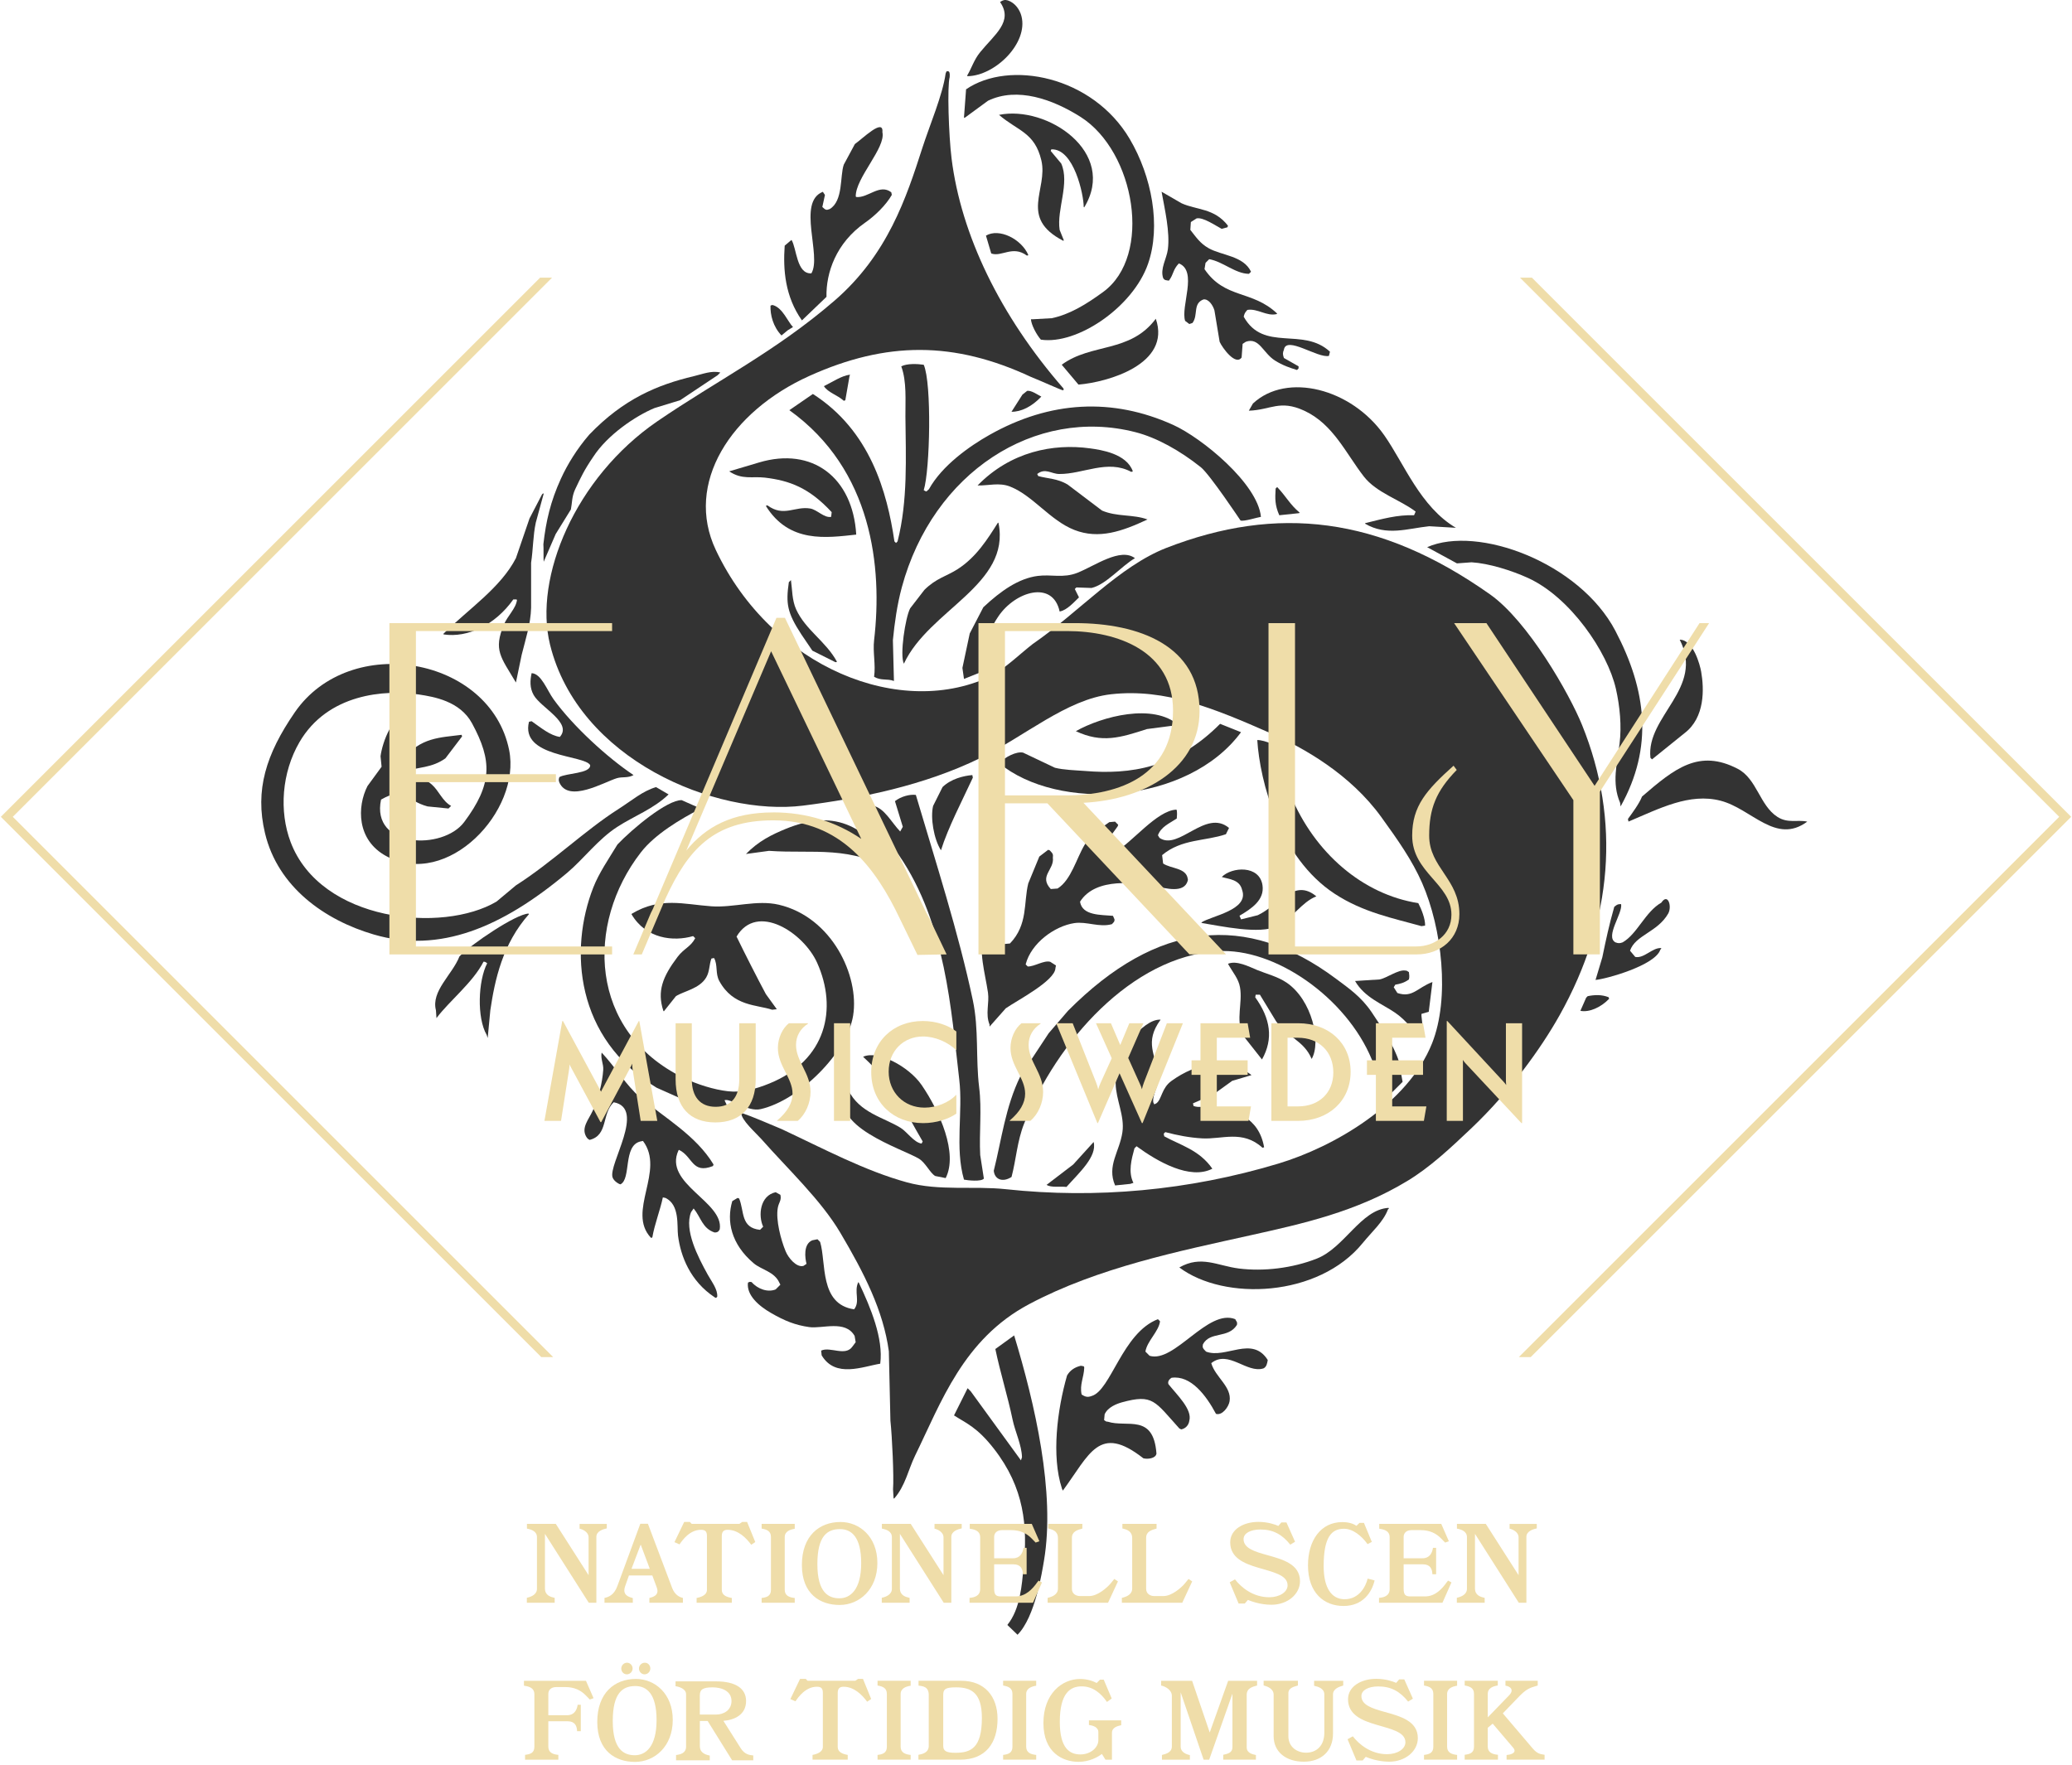 <svg width="594" height="506" viewBox="0 0 594 506" fill="none" xmlns="http://www.w3.org/2000/svg">
<path d="M245.025 41.339C247.195 39.849 253.355 33.709 252.965 37.899C254.005 42.359 245.235 51.009 245.325 56.339L245.475 56.489C248.855 56.839 252.185 52.569 255.515 55.139C255.575 55.389 255.615 55.639 255.665 55.889C253.985 58.839 250.805 61.899 248.015 63.839C239.655 69.659 236.775 78.269 236.935 85.119C234.585 87.369 232.245 89.619 229.895 91.869C225.075 85.039 224.455 77.379 224.955 70.439C225.605 69.889 226.245 69.339 226.905 68.789C228.415 71.179 228.315 78.629 232.605 78.379C235.655 73.369 228.395 57.919 235.895 54.999C236.095 55.299 236.305 55.599 236.495 55.899C236.245 57.049 236.005 58.199 235.745 59.349C236.735 60.279 236.875 60.299 237.855 59.949C241.785 57.609 240.755 50.489 241.895 47.209C242.945 45.259 243.995 43.319 245.045 41.359" fill="#333333"/>
<path d="M286.695 0.569C287.545 0.009 288.075 -0.131 288.935 0.119C291.095 0.839 292.385 2.899 292.825 4.609C294.845 12.359 285.305 21.709 277.395 21.849L277.245 21.699C278.545 19.569 279.185 17.179 280.995 14.959C285.105 9.899 290.575 6.169 286.695 0.579" fill="#333333"/>
<path d="M191.675 227.779C187.355 231.959 181.715 233.999 176.985 237.079C171.415 240.679 167.325 246.289 162.595 250.269C143.915 265.939 125.975 273.479 107.135 267.949C93.035 263.819 79.635 254.319 75.965 238.879C73.025 226.549 76.255 216.249 84.505 204.259C100.355 181.219 140.545 188.299 145.955 215.049C149.485 232.499 128.275 254.949 110.735 245.479C102.185 240.859 102.355 231.259 105.345 225.399C106.695 223.549 108.045 221.699 109.395 219.849C109.295 218.849 109.195 217.849 109.095 216.849C109.575 213.069 112.545 203.999 118.395 203.959L118.535 204.099C114.435 209.019 114.755 212.539 114.345 217.299C114.695 217.549 115.035 217.789 115.395 218.049L115.545 217.899C120.275 211.389 126.395 211.479 132.325 210.699C132.375 210.849 132.425 210.999 132.475 211.149C130.885 213.249 129.275 215.349 127.685 217.449C123.715 220.269 119.965 219.869 116.135 221.189C116.085 221.539 116.035 221.889 115.985 222.239C118.425 222.919 121.405 222.859 123.775 224.939C125.825 226.729 126.845 229.749 129.325 231.079L128.575 231.829C126.575 231.629 124.575 231.429 122.575 231.229C116.345 229.549 115.995 225.379 109.235 229.279C106.285 243.209 126.985 243.869 133.065 235.719C141.145 224.909 141.185 218.209 135.315 207.389C131.865 201.019 124.345 199.789 120.175 199.149C110.285 197.639 93.935 198.929 85.855 212.789C80.765 221.539 79.985 232.609 83.305 241.419C91.925 264.269 126.865 267.699 142.355 258.509C144.195 256.959 146.055 255.419 147.905 253.869C158.165 247.339 167.745 238.059 177.285 231.989C181.295 229.429 184.195 226.839 188.075 225.689C189.275 226.389 190.465 227.089 191.675 227.789" fill="#333333"/>
<path d="M168.895 124.659C178.795 114.339 188.505 110.339 198.865 107.869C201.405 107.279 203.995 106.169 206.505 106.819L205.755 107.569C202.165 109.979 198.565 112.369 194.975 114.759C192.525 115.509 190.075 116.259 187.625 117.009C182.185 119.269 174.165 124.679 170.095 130.949C167.525 134.709 166.595 136.689 164.845 140.389C163.895 142.519 164.045 144.189 163.655 146.089C162.195 148.439 160.755 150.789 159.305 153.129C158.155 155.779 157.005 158.419 155.865 161.079C155.765 159.779 155.875 157.349 155.775 156.049C156.515 149.489 157.805 143.799 160.805 137.249C162.665 133.179 165.355 128.779 168.905 124.649" fill="#333333"/>
<path d="M304.695 111.899C304.305 111.899 298.585 109.279 295.585 108.089C273.525 97.789 254.145 97.829 232.035 107.789C209.445 117.969 196.195 138.619 205.205 157.689C221.145 191.419 258.545 206.639 284.795 193.509C289.245 190.659 292.295 187.619 296.045 184.669C309.235 175.599 320.855 162.369 334.405 157.089C366.025 144.819 395.325 147.919 427.175 170.439C438.045 178.119 449.945 198.979 453.555 207.909C464.635 235.319 462.375 263.859 447.115 291.089C441.735 300.699 432.775 313.089 421.845 323.479C415.595 329.409 409.915 334.709 403.495 338.599C388.825 347.509 373.265 350.909 358.535 354.189C338.215 358.709 314.755 363.449 294.985 373.969C276.115 384.009 269.785 402.159 262.315 417.429C260.415 421.309 259.555 426.059 256.315 429.719L256.165 429.569C256.115 428.719 256.065 427.869 256.015 427.019C256.295 423.439 255.755 411.939 255.265 407.379C255.115 400.739 254.965 394.089 254.815 387.449C253.225 375.849 247.825 365.169 240.875 353.429C235.315 344.039 225.925 335.289 218.195 326.529C216.625 324.769 212.455 321.139 212.495 319.069C215.855 320.239 220.295 322.159 224.075 323.749C236.045 329.349 247.975 335.739 260.055 339.039C269.285 341.559 279.105 339.989 288.385 340.989C314.205 343.769 340.705 341.399 366.465 333.649C382.405 328.859 403.575 316.579 410.535 299.179C415.705 286.229 413.385 266.169 407.685 253.169C404.815 246.639 400.765 240.899 395.995 234.289C387.135 222.009 373.755 214.409 364.065 210.159C348.295 203.229 334.165 197.309 318.505 199.069C305.795 200.499 293.725 211.169 281.035 217.359C264.835 225.269 246.645 228.929 230.225 230.999C205.265 234.129 165.815 217.839 157.685 184.839C152.925 165.539 164.955 136.919 188.405 120.829C205.315 109.239 222.315 100.819 239.225 86.219C254.475 73.039 259.835 56.659 264.405 42.459C266.515 35.889 270.255 27.209 271.095 21.059C271.245 20.909 271.175 20.299 271.745 20.419C272.225 20.459 272.335 21.009 272.255 22.099C271.515 24.719 271.975 38.839 272.795 45.439C275.505 67.259 286.665 90.499 304.875 111.389C304.875 111.389 305.075 111.909 304.695 111.909" fill="#333333"/>
<path d="M155.405 141.749L155.705 141.449L155.855 141.599C155.115 144.349 154.365 147.089 153.605 149.839C152.805 153.499 152.845 157.499 152.255 161.369C152.255 165.669 152.255 169.969 152.255 174.269C152.125 178.969 150.735 182.989 149.555 187.759C149.005 190.409 148.455 193.049 147.905 195.699C143.535 188.349 141.405 186.429 144.465 179.069C145.485 176.619 147.935 174.439 148.205 172.029L148.055 171.879C147.755 171.879 147.465 171.879 147.155 171.879C141.975 179.199 134.095 182.929 127.225 181.919L127.075 181.769C134.455 174.529 143.555 168.489 147.905 160.039C149.205 156.239 150.505 152.449 151.805 148.649C152.995 146.349 154.205 144.059 155.395 141.749" fill="#333333"/>
<path d="M276.955 25.609C289.335 17.119 313.205 21.769 323.865 39.839C330.215 50.599 332.885 64.819 329.115 75.659C324.795 88.069 308.805 98.939 298.395 97.389C297.125 95.939 295.655 93.149 295.545 91.539C295.745 91.539 295.945 91.539 296.145 91.539C297.945 91.439 299.745 91.339 301.545 91.239C306.575 90.159 311.135 87.449 316.225 83.739C330.505 73.359 325.405 43.439 309.785 33.529C301.785 28.459 291.645 24.849 283.255 28.879C281.005 30.529 278.755 32.179 276.505 33.819L276.355 33.669C276.555 30.979 276.755 28.279 276.955 25.589" fill="#333333"/>
<path d="M220.895 87.649C221.535 87.389 221.075 87.469 221.645 87.499C224.415 88.329 225.865 92.289 227.335 93.779C226.835 94.089 226.335 94.379 225.845 94.689C225.245 95.189 224.635 95.689 224.035 96.189C221.595 93.619 220.805 90.279 220.885 87.649" fill="#333333"/>
<path d="M286.385 32.939C300.175 30.109 320.445 43.679 310.815 59.469L310.675 59.329C310.695 55.959 307.885 42.499 301.375 42.829C301.325 42.979 301.285 43.129 301.225 43.289C302.225 44.479 303.225 45.679 304.225 46.879C306.755 52.549 302.875 60.059 303.775 65.909C304.175 66.899 304.575 67.909 304.975 68.899L304.825 69.049C291.975 62.399 300.515 54.339 298.535 45.979C296.625 37.929 291.795 37.579 286.395 32.939" fill="#333333"/>
<path d="M226.285 117.619C228.535 116.069 230.785 114.519 233.035 112.969C249.435 123.439 254.325 141.039 256.415 155.239L256.865 155.689L257.315 155.239C260.285 143.559 259.675 131.169 259.565 119.419C259.525 114.919 259.985 109.429 258.375 105.039C260.035 104.179 263.075 104.329 264.815 104.589C267.145 109.869 266.625 134.769 264.815 140.559C265.785 141.079 265.395 141.039 266.315 140.259C270.055 133.509 277.875 127.959 283.705 124.679C301.045 114.909 318.905 113.959 336.315 121.829C344.475 125.519 360.555 138.609 361.485 148.199C360.405 148.359 356.595 149.589 355.635 149.249C355.635 149.249 346.825 136.029 344.255 133.969C338.245 129.179 331.595 125.479 325.515 123.919C296.805 116.549 267.435 135.399 258.525 168.429C257.185 173.419 256.465 178.559 255.975 183.569C256.075 187.459 256.175 191.359 256.275 195.259C254.325 194.529 252.575 195.239 250.585 194.059C251.085 190.569 250.185 187.009 250.585 183.569C253.025 162.659 250.085 134.689 226.305 117.619" fill="#333333"/>
<path d="M209.055 135.149C211.905 134.299 214.755 133.459 217.595 132.609C232.895 128.039 244.485 136.899 245.465 153.289C236.945 154.199 226.255 155.859 219.545 145.049C219.695 144.999 219.845 144.949 219.995 144.899C224.705 148.369 227.835 145.059 232.285 145.809C234.255 146.139 236.305 148.599 238.275 148.199C238.325 147.749 238.375 147.299 238.425 146.849C231.945 139.849 226.355 137.789 219.235 136.949C215.655 136.539 212.755 137.639 209.045 135.149" fill="#333333"/>
<path d="M152.405 193.019C155.185 193.149 156.805 197.889 158.695 200.509C164.255 208.209 174.165 217.269 181.625 222.239C180.025 223.159 178.385 222.659 176.825 223.139C173.105 224.289 162.955 230.309 160.345 224.339C160.095 223.599 160.165 223.549 160.345 222.839C162.225 221.659 169.375 221.849 169.185 219.379C167.555 216.449 149.065 217.169 151.655 206.949C151.905 206.899 152.155 206.849 152.405 206.799C155.245 208.799 157.745 210.889 160.495 211.299C164.145 207.229 155.085 202.969 152.995 199.299C151.835 197.239 151.955 195.119 152.405 193.009" fill="#333333"/>
<path d="M236.185 110.729C238.625 109.549 241.205 107.739 243.685 107.429C243.635 107.579 243.575 107.729 243.535 107.879C243.135 110.169 242.735 112.469 242.335 114.769C242.185 114.819 242.035 114.869 241.895 114.919C239.955 113.179 237.415 112.599 236.195 110.719" fill="#333333"/>
<path d="M282.645 67.569C286.405 65.329 292.795 68.499 294.795 73.109L294.645 73.259C294.545 73.259 294.445 73.259 294.345 73.259C290.295 70.259 287.075 73.789 284.165 72.669C283.655 70.969 283.155 69.269 282.655 67.569" fill="#333333"/>
<path d="M333.005 54.979C334.895 56.069 336.795 57.179 338.695 58.269C343.015 60.269 348.095 59.609 352.035 64.719C351.995 64.879 351.935 65.019 351.885 65.169C351.335 65.319 350.785 65.459 350.235 65.619C348.415 64.669 344.935 62.229 343.045 62.619C342.495 62.979 341.945 63.319 341.395 63.669C341.345 64.419 341.305 65.169 341.245 65.919C342.895 67.989 344.015 69.769 346.505 71.179C350.235 73.279 356.495 73.329 358.645 77.919L358.045 78.519C354.145 78.489 350.595 74.999 346.655 74.319C346.305 74.669 345.955 75.019 345.605 75.369C345.505 75.969 345.405 76.569 345.305 77.169C351.155 85.799 358.955 83.089 366.135 89.909L365.985 90.059C363.115 90.759 360.495 88.379 357.595 88.859C356.775 89.739 356.755 90.029 356.545 90.809C362.275 101.069 373.495 93.629 381.275 100.849C381.175 101.249 381.075 101.649 380.975 102.049C377.775 102.779 368.755 96.179 368.075 100.249C367.675 101.219 367.735 101.669 368.075 102.649C369.475 103.449 370.875 104.239 372.275 105.039C372.275 105.239 372.275 105.439 372.275 105.639L371.825 106.089C369.785 105.469 367.715 104.769 365.525 103.389C362.065 101.219 361.015 96.629 357.145 97.999C356.835 98.189 356.535 98.399 356.235 98.599C356.135 99.899 356.035 101.189 355.945 102.499C354.235 104.979 350.405 99.729 349.645 97.999C349.145 94.999 348.645 92.009 348.155 89.009C347.725 87.509 346.445 85.639 345.005 85.859C341.875 87.049 343.575 90.349 341.855 92.609C341.555 92.709 341.255 92.809 340.955 92.909C340.555 92.609 340.145 92.299 339.755 92.009C338.405 87.889 343.445 77.679 337.955 75.529C336.175 77.399 336.525 78.589 335.105 80.469C334.335 80.339 333.865 80.439 333.455 79.729C332.535 77.019 334.455 74.209 334.805 71.489C335.445 66.529 333.905 59.959 333.005 54.999" fill="#333333"/>
<path d="M226.145 166.939L226.745 166.339C227.135 169.019 227.035 172.079 228.235 174.729C230.945 180.659 236.715 183.849 239.925 189.709L239.775 189.859C239.685 189.859 239.575 189.859 239.475 189.859C237.285 188.759 235.085 187.659 232.885 186.559C231.835 185.019 230.785 183.459 229.735 181.909C225.605 175.599 225.275 173.009 226.145 166.919" fill="#333333"/>
<path d="M131.715 274.249C135.055 270.729 147.935 262.059 151.505 261.959L151.655 262.109C144.075 270.629 141.855 280.949 140.565 289.689C140.305 292.329 140.065 294.979 139.815 297.629C139.715 297.329 139.615 297.039 139.515 296.729C136.675 291.859 137.055 281.239 139.665 276.199C139.025 275.749 139.145 275.799 138.615 275.749C135.555 281.749 128.875 286.929 125.125 291.929C125.065 291.179 125.025 290.429 124.975 289.679C123.535 284.159 129.655 279.499 131.715 274.239" fill="#333333"/>
<path d="M293.135 113.129C293.585 112.769 294.035 112.429 294.475 112.069C295.725 111.919 297.305 113.109 298.525 113.719C295.825 116.589 292.715 118.109 289.975 118.069C291.025 116.419 292.075 114.769 293.125 113.129" fill="#333333"/>
<path d="M304.375 104.579C312.905 98.299 323.945 101.299 331.345 91.399C335.845 104.449 317.485 109.599 309.175 110.279C307.575 108.379 305.975 106.479 304.375 104.579Z" fill="#333333"/>
<path d="M176.985 242.169C181.365 237.569 191.245 229.359 195.415 229.429C197.205 230.229 199.005 231.029 200.805 231.819L200.655 231.969C195.115 234.859 187.795 239.159 183.725 244.409C167.805 264.919 168.785 295.759 195.865 309.009C199.765 310.919 204.705 312.459 208.765 312.909C212.675 313.349 216.665 312.269 220.605 310.659C236.915 304.019 240.185 289.249 234.245 276.039C230.375 267.459 217.045 258.669 211.155 268.549C213.695 273.769 216.945 280.149 219.555 285.039C220.605 286.489 221.645 287.929 222.695 289.379C222.245 289.429 221.795 289.479 221.355 289.529C216.935 288.039 210.215 288.629 206.205 281.289C205.015 279.099 205.835 276.729 204.705 274.699C204.465 274.749 204.205 274.789 203.955 274.849C203.295 276.539 203.475 278.529 202.465 280.249C200.555 283.519 196.085 284.159 193.775 285.639C192.615 287.089 191.475 288.549 190.315 289.989L190.175 289.849C188.325 284.239 189.955 280.069 194.215 274.409C196.065 271.949 198.015 271.509 199.305 269.009L198.705 268.409C193.025 270.059 185.175 269.209 181.025 262.119L181.175 261.969C189.275 257.139 195.935 259.289 203.955 259.869C210.285 260.319 216.965 257.929 223.295 259.419C238.485 262.999 246.405 279.789 244.575 291.199C242.875 301.809 229.215 315.479 218.045 318.029C214.295 318.889 209.355 314.799 207.705 315.479C208.155 316.429 208.605 317.379 209.055 318.329C208.705 318.379 208.355 318.429 208.005 318.479C205.555 318.119 203.105 317.779 200.665 317.429C196.515 315.579 192.375 313.739 188.225 311.879C164.915 297.729 163.105 272.319 170.085 254.469C171.705 250.329 174.445 246.369 176.985 242.189" fill="#333333"/>
<path d="M280.255 139.199C289.715 129.489 301.945 127.109 312.475 128.559C315.565 128.989 322.955 130.029 324.765 135.159C324.615 135.199 324.465 135.259 324.315 135.309C317.525 131.619 310.455 135.989 303.635 135.909C301.345 135.879 299.675 134.089 297.345 135.909C297.445 136.109 297.545 136.319 297.645 136.509C300.425 137.269 303.085 137.179 306.035 138.909C309.335 141.399 312.635 143.899 315.925 146.399C320.255 148.249 324.855 147.419 328.965 148.949C321.755 152.329 315.055 154.719 307.985 151.949C301.055 149.229 296.085 142.069 289.555 139.509C286.435 138.279 283.365 139.279 280.265 139.199" fill="#333333"/>
<path d="M264.965 169.179C268.395 165.759 271.345 165.259 274.565 163.179C279.915 159.709 283.085 154.619 286.105 149.839L286.255 149.989C289.805 167.689 266.345 174.799 259.125 190.309C257.895 187.889 259.535 177.059 260.925 174.429C262.275 172.679 263.615 170.929 264.975 169.179" fill="#333333"/>
<path d="M281.895 174.129C286.955 169.379 292.055 165.839 297.485 165.139C301.415 164.629 304.785 165.859 308.875 164.239C313.845 162.269 321.185 156.909 325.365 160.049C321.345 162.429 317.085 167.619 312.925 168.589C311.475 168.539 310.025 168.479 308.575 168.439L308.125 168.889C308.535 169.699 308.925 170.489 309.325 171.289C307.885 172.659 305.885 174.979 303.775 175.339C301.825 166.269 291.075 169.569 286.245 176.689C282.405 182.329 281.645 187.339 280.845 192.869C279.345 193.479 277.855 194.069 276.355 194.669C276.205 193.619 276.055 192.569 275.905 191.519C276.605 188.219 277.305 184.919 278.005 181.629C279.305 179.139 280.595 176.629 281.895 174.139" fill="#333333"/>
<path d="M213.855 244.869C217.415 241.209 221.165 239.349 225.255 237.669C238.405 232.299 247.575 235.479 257.325 249.959L257.175 250.109L257.025 250.259C243.845 242.199 233.335 244.889 220.455 243.969C218.255 244.269 216.055 244.569 213.855 244.869Z" fill="#333333"/>
<path d="M198.865 346.489C198.615 346.829 198.365 347.189 198.125 347.539C196.065 352.669 200.095 360.429 202.915 365.519C204.095 367.639 205.775 369.709 205.615 371.819C205.235 372.299 205.155 372.139 204.865 371.969C197.895 367.359 195.125 360.239 194.375 354.279C194.035 351.519 194.935 345.499 190.785 343.489C190.525 343.439 190.285 343.389 190.025 343.339C189.245 347.059 187.655 351.029 187.025 354.729C186.885 354.929 186.795 354.989 186.575 354.879C179.585 347.349 190.785 335.719 184.325 327.149C184.075 327.199 183.825 327.249 183.575 327.299C178.545 328.529 181.025 338.019 177.875 339.589C177.535 339.579 176.015 338.739 175.625 337.639C174.265 333.969 185.305 317.759 175.935 316.059C172.425 319.339 174.435 325.509 169.035 326.849C168.455 326.549 168.335 326.369 167.985 325.799C166.645 323.249 168.755 321.039 169.935 318.459C171.605 314.779 172.675 310.509 172.935 306.769C173.055 305.069 172.115 303.559 172.485 301.819C176.325 305.909 179.785 311.509 183.425 314.569C190.515 320.519 199.515 325.549 204.555 333.899C204.495 334.049 204.455 334.199 204.395 334.349C198.355 336.719 198.665 331.649 194.655 329.709L194.505 329.859C190.095 339.409 207.595 344.589 206.335 352.489C206.035 353.069 205.755 353.419 204.835 353.389C201.345 352.219 200.965 349.089 198.845 346.499" fill="#333333"/>
<path d="M359.225 115.669C368.905 106.689 387.395 111.349 396.845 124.819C402.535 132.929 407.195 145.349 417.375 151.339C414.825 151.189 412.275 151.039 409.725 150.889C403.465 151.549 397.535 153.799 391.295 150.139L391.445 149.989C396.295 148.799 400.565 147.579 405.385 147.739C405.535 147.389 405.695 147.039 405.835 146.689C401.395 143.299 394.615 141.309 390.995 136.649C385.825 129.999 382.205 121.599 373.895 117.759C366.875 114.519 364.305 117.559 358.015 117.759C358.415 117.069 358.815 116.359 359.215 115.659" fill="#333333"/>
<path d="M258.065 238.419C258.315 237.969 258.565 237.519 258.815 237.069C258.065 234.619 257.315 232.169 256.565 229.719C258.265 228.379 260.805 227.699 262.555 227.929C268.185 246.989 274.815 267.499 278.895 286.829C280.655 295.159 279.685 303.489 280.695 311.709C281.515 318.269 280.675 324.669 281.005 331.189C281.355 333.439 281.705 335.689 282.055 337.939C281.335 338.899 277.335 338.449 276.355 338.239C273.705 329.079 276.095 318.879 275.005 309.599C272.675 289.649 271.135 264.839 257.775 245.309C253.675 239.319 248.225 237.109 243.525 232.569C245.145 231.489 248.735 230.709 250.425 231.079C253.585 231.789 255.585 235.839 258.065 238.419Z" fill="#333333"/>
<path d="M270.205 225.679C272.635 223.329 276.185 222.459 278.745 222.239C278.795 222.489 278.835 222.739 278.895 222.979C275.905 229.439 271.795 237.289 269.755 243.809C267.685 240.559 266.685 234.439 267.505 231.079C268.405 229.279 269.305 227.469 270.205 225.679Z" fill="#333333"/>
<path d="M286.395 218.789C288.315 216.989 291.315 215.419 293.285 215.799C296.335 217.239 299.385 218.699 302.425 220.139C304.865 220.759 308.305 220.869 310.995 221.059C324.065 222.159 337.165 220.239 349.775 207.549C351.775 208.349 353.775 209.149 355.775 209.949C340.485 230.679 303.275 232.819 286.385 218.789" fill="#333333"/>
<path d="M365.685 140.099L366.135 139.649C368.695 142.329 369.795 144.669 372.585 146.989L372.435 147.139C370.545 147.339 368.635 147.529 366.745 147.739C365.455 144.809 365.535 142.949 365.695 140.099" fill="#333333"/>
<path d="M308.425 209.649C315.905 205.429 330.755 201.459 337.945 207.999L337.795 208.149C337.085 208.149 336.395 208.149 335.685 208.149C333.395 208.459 331.095 208.749 328.795 209.049C321.215 211.509 315.935 213.179 308.415 209.649" fill="#333333"/>
<path d="M297.935 245.619C298.785 244.969 299.635 244.319 300.485 243.669C300.635 243.719 300.785 243.769 300.935 243.819C301.905 244.809 301.925 244.989 301.835 245.919C302.285 249.419 297.755 251.169 301.235 254.919C301.885 254.869 302.535 254.819 303.185 254.769C307.095 252.329 308.585 246.099 310.975 242.179C312.525 239.639 315.525 237.429 318.015 235.739C318.565 235.689 319.115 235.639 319.665 235.589L320.565 236.489C320.525 236.639 320.465 236.789 320.415 236.939C319.615 238.199 317.255 240.809 317.265 242.189C317.085 243.039 317.125 243.109 317.865 243.989C318.415 244.139 318.965 244.289 319.515 244.439C324.635 241.529 331.555 232.459 337.205 232.149L337.355 232.299C337.475 233.239 337.435 233.769 337.355 234.699C335.275 236.089 332.855 237.039 331.955 239.499C332.105 239.749 332.255 239.999 332.405 240.249C337.915 244.029 345.645 231.809 352.335 237.399C352.045 238.009 351.745 238.599 351.445 239.199C345.595 241.219 338.715 240.499 333.155 245.199C333.255 245.999 333.365 246.799 333.445 247.599C335.675 249.109 340.035 248.809 340.495 251.939C340.575 252.439 340.565 252.049 340.495 252.549C339.445 256.319 333.875 254.599 331.655 254.199C325.875 253.129 314.115 251.399 309.625 258.549C310.235 262.599 315.715 262.289 319.065 262.599C319.215 262.939 319.365 263.299 319.515 263.639C319.515 264.279 319.395 264.309 318.765 264.989C315.115 266.009 311.555 264.149 307.975 264.689C302.405 265.529 295.615 270.359 294.035 276.529L294.635 277.129C296.575 277.169 299.235 275.289 301.075 275.779C301.625 276.129 302.175 276.479 302.725 276.829C302.675 277.079 302.625 277.329 302.575 277.579C302.485 281.249 291.455 286.929 288.335 289.119C286.785 290.869 285.245 292.619 283.685 294.369C283.685 294.169 283.685 293.969 283.685 293.769C282.435 290.749 283.665 287.589 283.235 284.629C282.425 279.079 280.425 272.769 282.045 267.239C282.725 264.899 282.805 260.639 285.945 259.449L286.095 259.599C288.005 263.649 283.235 267.069 287.885 270.679C288.435 270.629 288.985 270.579 289.535 270.529C294.755 265.109 293.405 258.819 294.785 253.299C295.835 250.749 296.885 248.199 297.935 245.649" fill="#333333"/>
<path d="M247.425 303.019C251.635 301.049 260.545 305.779 264.215 311.119C269.385 318.659 274.705 330.699 271.105 337.799C270.105 337.599 269.105 337.399 268.105 337.199C266.625 336.349 265.355 333.409 263.455 332.249C258.725 329.369 236.755 322.689 243.075 312.469L243.225 312.619C246.415 319.089 253.325 320.379 258.215 323.409C260.015 324.519 262.025 327.619 264.205 327.899C264.305 327.699 264.405 327.499 264.515 327.299C259.195 318.299 256.705 311.559 247.425 303.009" fill="#333333"/>
<path d="M209.955 344.389C210.455 344.089 210.955 343.789 211.445 343.489C211.595 343.539 211.745 343.589 211.895 343.649C213.415 347.289 212.265 352.049 217.885 352.639L218.785 351.739C217.305 348.539 217.855 342.819 222.375 341.849C222.825 342.099 223.275 342.349 223.725 342.599C224.095 344.229 223.255 344.739 222.975 346.349C222.365 349.759 223.835 355.439 225.225 358.789C226.005 360.689 228.305 363.489 230.315 362.989C230.615 362.789 230.915 362.589 231.215 362.389C230.765 360.689 230.265 356.719 232.865 355.639C233.365 355.539 233.865 355.439 234.355 355.339L235.105 356.089C236.925 361.999 234.825 373.959 244.855 375.429C246.685 373.149 244.735 370.379 246.055 367.639L246.205 367.789C249.605 374.939 253.295 383.849 252.345 391.019C247.385 391.819 239.475 395.239 235.555 388.619C235.505 388.169 235.455 387.719 235.405 387.269C238.005 386.019 242.375 389.059 244.405 386.069C244.705 385.669 245.005 385.269 245.305 384.859C245.205 384.259 245.105 383.659 245.005 383.069C242.375 378.379 235.735 381.069 231.965 380.519C228.045 379.959 225.055 378.799 221.025 376.469C217.545 374.459 213.965 371.389 214.425 367.769C215.135 367.459 214.825 367.549 215.475 367.619C217.225 369.639 220.145 370.639 222.365 369.719L223.715 368.369C223.615 368.179 223.515 367.969 223.415 367.769C221.985 364.619 218.275 364.089 216.075 362.229C209.555 356.729 208.235 350.079 209.935 344.389" fill="#333333"/>
<path d="M409.135 156.889C423.645 150.519 452.815 161.289 463.095 180.879C472.045 197.919 474.045 214.269 464.595 231.229C464.545 230.879 464.495 230.529 464.445 230.179C462.005 224.519 463.585 218.939 464.295 213.239C464.925 208.209 464.385 202.529 463.245 197.499C460.845 186.949 450.185 171.269 438.065 165.729C433.345 163.569 426.805 161.529 421.875 161.229C420.485 161.329 419.075 161.439 417.675 161.539C414.825 159.989 411.985 158.439 409.135 156.889Z" fill="#333333"/>
<path d="M360.435 212.199C362.355 212.119 367.705 214.179 367.635 215.799C368.525 219.709 368.365 224.109 370.025 228.089C376.895 244.569 390.655 256.479 406.595 258.959C407.535 260.739 408.615 263.549 408.545 265.409C408.185 265.459 407.855 265.509 407.495 265.559C399.405 263.279 390.845 261.659 382.615 256.269C366.805 245.919 361.175 223.989 360.435 212.199Z" fill="#333333"/>
<path d="M306.175 289.829C331.665 264.189 357.215 261.349 383.055 280.679C386.485 283.249 390.235 285.779 393.255 290.279C396.145 294.579 399.605 299.809 401.045 304.359C401.395 306.309 401.745 308.259 402.095 310.209C400.495 311.809 398.895 313.409 397.305 314.999C397.155 314.949 397.015 314.899 396.855 314.849C397.315 311.079 394.825 307.569 393.255 303.759C385.935 286.049 365.495 271.689 349.045 272.739C324.405 274.309 302.975 298.609 293.585 322.199C291.585 327.229 291.305 332.529 289.985 337.479C287.355 339.169 285.115 338.129 284.895 335.689C287.105 326.939 288.195 317.429 292.535 308.559C295.235 304.459 297.935 300.369 300.635 296.269C302.485 294.129 304.325 291.979 306.175 289.829Z" fill="#333333"/>
<path d="M350.245 251.469C353.115 248.529 361.095 247.979 361.935 253.869C362.535 258.079 358.765 260.559 355.345 262.569C355.495 262.919 355.635 263.269 355.785 263.619C357.385 263.219 358.995 262.819 360.585 262.419C366.695 259.529 371.025 251.699 377.375 257.019C373.175 258.629 370.545 263.349 366.135 265.559C361.215 268.029 349.915 265.519 344.555 264.659L344.405 264.509C347.195 262.619 358.135 260.979 356.095 255.209C355.405 252.129 352.215 252.089 350.255 251.459" fill="#333333"/>
<path d="M324.315 297.779C326.985 294.909 330.015 292.199 332.715 292.379C327.955 298.899 331.335 302.349 332.105 308.569C332.415 311.049 330.325 313.669 330.615 316.059C330.715 316.249 330.815 316.459 330.905 316.659C331.105 316.559 331.305 316.459 331.515 316.359C333.085 315.199 332.965 311.989 335.865 309.919C342.835 304.909 351.755 302.809 358.785 308.269C356.945 308.829 355.095 309.369 353.245 309.919C351.445 311.219 349.645 312.509 347.845 313.819C345.895 314.669 343.955 315.519 342.005 316.369C342.055 316.619 342.105 316.869 342.155 317.119C343.815 317.759 345.465 317.069 347.105 317.279C354.115 318.159 360.895 320.409 362.395 328.959C362.245 329.009 362.095 329.059 361.945 329.109C356.195 323.879 350.305 326.759 344.565 326.409C340.995 326.199 337.645 325.559 334.065 324.619L333.615 325.069C333.665 325.319 333.715 325.569 333.765 325.819C338.275 328.319 343.825 329.709 347.555 335.109C341.155 338.419 331.845 333.079 325.825 328.669L325.225 329.269C324.375 332.399 323.365 336.039 324.925 339.169C324.625 339.269 324.325 339.369 324.025 339.459C322.575 339.609 321.125 339.769 319.675 339.909C317.235 334.219 320.965 330.249 321.775 324.619C322.455 319.939 319.915 315.359 319.835 310.679C319.745 305.849 322.875 302.319 324.325 297.789" fill="#333333"/>
<path d="M352.045 276.349C354.505 275.329 357.915 277.099 360.435 278.149C363.035 279.229 366.215 279.979 368.835 281.749C376.185 286.729 378.815 298.859 376.025 303.639C373.805 298.329 369.095 297.459 365.835 292.849C364.285 290.299 362.735 287.749 361.185 285.209C360.785 285.209 360.385 285.209 359.985 285.209C359.935 285.459 359.885 285.709 359.845 285.959C364.215 292.029 365.125 297.849 361.785 303.789C359.935 301.449 358.085 299.099 356.235 296.749C354.235 292.199 356.275 287.609 355.485 283.109C355.055 280.619 353.505 278.969 352.045 276.369" fill="#333333"/>
<path d="M300.035 339.739C302.585 337.789 305.135 335.839 307.675 333.899C309.625 331.749 311.575 329.599 313.525 327.449C314.575 331.629 309.345 336.269 305.735 340.339C303.925 340.119 301.335 340.599 300.035 339.739Z" fill="#333333"/>
<path d="M481.535 183.419C485.495 183.459 487.365 190.759 487.685 192.569C488.535 197.429 488.855 205.739 482.885 210.249C479.785 212.749 476.685 215.249 473.595 217.739L473.145 217.289C471.855 205.279 488.725 197.389 481.535 183.419Z" fill="#333333"/>
<path d="M388.455 281.289C390.805 281.139 393.155 280.989 395.505 280.839C397.505 280.469 400.865 277.959 402.855 278.289C403.395 278.349 403.255 278.309 403.905 278.739C403.985 279.579 404.115 279.979 403.905 280.839C402.555 281.829 401.325 282.109 400.005 282.339C399.855 282.589 399.705 282.839 399.555 283.079C399.905 283.639 400.255 284.179 400.605 284.729C404.935 286.189 406.285 283.239 410.645 281.579C410.295 284.429 409.945 287.279 409.595 290.119C408.895 290.319 408.195 290.519 407.505 290.719C407.505 290.919 407.505 291.119 407.505 291.319C407.705 293.119 407.905 294.919 408.105 296.709C407.855 296.859 407.605 297.019 407.355 297.159C404.565 295.189 403.405 292.769 400.005 290.419C396.315 287.859 391.215 286.069 388.465 281.279" fill="#333333"/>
<path d="M285.345 386.809C287.145 385.509 288.945 384.209 290.735 382.909C296.675 402.499 302.595 427.959 299.285 447.509C298.755 450.629 296.755 463.689 291.705 468.739C290.975 468.009 289.615 466.759 288.785 465.929C292.545 461.309 292.945 454.269 293.435 449.459C294.645 437.629 293.675 426.609 284.925 415.389C280.135 409.249 277.045 408.129 273.495 405.849C274.785 403.249 276.095 400.659 277.395 398.049C277.695 398.349 277.995 398.649 278.295 398.949C283.085 405.539 287.885 412.139 292.685 418.739C292.785 418.439 292.885 418.139 292.985 417.839C292.895 414.309 291.015 410.559 290.285 407.039C288.915 400.439 286.725 393.459 285.345 386.809Z" fill="#333333"/>
<path d="M470.745 228.389C480.055 220.359 487.055 214.669 498.175 220.449C503.685 223.319 504.455 230.969 509.565 234.239C512.575 236.159 515.255 234.969 518.105 235.589C509.055 242.279 502.215 231.909 493.235 229.589C484.345 227.299 475.775 231.809 466.855 235.579C466.805 235.329 466.755 235.079 466.695 234.829C467.875 233.199 469.885 230.539 470.745 228.389Z" fill="#333333"/>
<path d="M305.875 394.449C306.785 392.849 308.205 391.979 309.915 391.599C310.225 391.799 310.845 391.509 310.825 392.199C310.725 394.969 309.475 396.999 310.075 399.839C311.145 400.579 311.855 400.689 312.925 400.289C318.465 398.739 321.745 382.169 331.955 378.259L332.555 378.859C332.195 381.799 328.855 384.499 328.365 387.549L329.565 388.749C336.705 390.939 346.265 375.099 354.145 378.259C354.295 378.809 354.825 378.949 354.595 379.909C352.105 383.889 346.895 381.659 344.855 385.459C344.665 386.369 344.815 386.619 345.755 387.559C351.405 389.699 358.965 382.849 363.435 389.959C363.285 390.839 363.145 391.889 362.235 392.359C357.425 393.919 352.165 386.919 347.245 390.859C348.375 394.879 353.185 397.619 352.495 401.799C352.225 403.419 350.395 405.949 348.595 405.399C345.785 400.119 341.385 394.269 335.855 395.059C334.975 395.649 334.775 396.239 334.955 396.869C337.495 400.049 341.835 404.129 340.955 407.359C340.765 408.719 339.825 409.619 338.645 409.859C338.495 409.819 338.255 409.649 338.105 409.599C331.045 401.799 330.575 399.639 321.625 402.099C320.255 402.479 317.555 403.459 316.675 405.549C316.625 406.099 316.575 406.649 316.525 407.199C317.165 407.649 317.035 407.599 317.575 407.649C323.105 409.439 330.685 405.179 331.535 416.809C331.305 418.209 328.965 418.469 327.765 418.139C315.075 408.179 312.415 416.939 304.685 427.429C304.685 427.229 304.415 426.949 304.415 426.749C301.405 417.499 303.075 404.259 305.885 394.459" fill="#333333"/>
<path d="M338.095 363.419C344.385 359.849 348.985 362.949 355.185 363.729C362.255 364.609 370.515 363.649 377.515 360.879C385.475 357.729 390.115 346.839 398.045 346.339L398.195 346.489L397.895 346.789C396.575 350.349 393.275 353.199 390.695 356.379C378.015 372.049 350.925 373.089 338.085 363.419" fill="#333333"/>
<path d="M462.795 260.009C463.675 259.259 463.915 259.229 464.745 259.259C465.205 261.919 460.105 268.529 463.095 270.199C463.935 270.519 464.355 270.509 465.195 270.199C469.405 267.769 471.635 261.459 476.285 258.809C478.175 255.939 479.385 259.929 478.235 261.959C475.175 267.309 468.805 268.119 467.295 272.599C467.795 273.199 468.295 273.799 468.795 274.389C471.345 274.879 473.615 271.749 476.135 271.839L476.285 271.989L475.985 272.289C474.575 276.799 460.375 280.749 457.395 280.979C457.445 280.829 457.495 280.689 457.545 280.529C458.145 278.539 458.745 276.529 459.345 274.529C460.365 269.609 461.315 265.119 462.785 259.989" fill="#333333"/>
<path d="M454.705 286.089L455.155 285.639C457.115 285.229 459.185 285.149 461.155 285.939C461.205 286.089 461.255 286.239 461.305 286.389C458.905 288.909 455.515 290.349 453.065 289.839C453.615 288.599 454.165 287.339 454.715 286.089" fill="#333333"/>
<path d="M173.955 438.239C172.915 438.469 170.965 439.019 170.965 440.679V459.559H168.785L156.225 439.809V455.439C156.225 457.439 157.765 457.879 159.015 458.169V459.559H151.035V458.139C152.315 457.879 153.935 457.179 153.935 455.559V440.769C153.935 439.059 152.315 438.539 151.065 438.309V436.949H159.335L168.735 451.659V440.809C168.735 439.209 166.875 438.459 166.155 438.319V436.959H173.955V438.259V438.239Z" fill="#EFDDA9"/>
<path d="M195.765 459.559H186.165V458.199C187.295 457.909 188.485 457.469 188.485 456.199C188.485 455.909 188.425 455.559 188.285 455.189L187.005 451.739H180.305L179.235 454.759C179.065 455.249 178.975 455.659 178.975 456.009C178.975 457.399 180.165 457.889 181.415 458.239V459.569H173.295V458.179C174.545 457.919 176.085 457.309 177.005 454.729L183.565 436.919H185.745L192.675 455.279C193.405 457.249 194.765 457.979 195.775 458.179V459.569L195.765 459.559ZM186.285 449.839L183.675 442.879L181.035 449.839H186.285Z" fill="#EFDDA9"/>
<path d="M216.525 442.159L215.365 442.939C213.975 441.049 211.655 438.649 208.605 438.649C207.565 438.649 206.925 439.089 206.925 440.419V455.909C206.925 457.419 208.345 457.939 209.795 458.199V459.559H199.705V458.199C201.095 457.939 202.665 457.299 202.665 455.909V440.389C202.665 439.089 202.145 438.649 200.955 438.649C197.705 438.649 195.645 441.609 194.805 442.829L193.355 442.189L196.145 436.389H197.765L198.285 436.939H211.975L212.785 436.389H214.175L216.525 442.159Z" fill="#EFDDA9"/>
<path d="M227.835 459.559H218.345V458.199C219.705 458.029 221.015 457.709 221.015 455.879V440.709C221.015 438.999 219.825 438.559 218.345 438.299V436.939H227.835V438.359C226.525 438.559 224.965 439.089 224.965 440.739V455.849C224.965 457.559 226.325 458.049 227.835 458.199V459.559Z" fill="#EFDDA9"/>
<path d="M240.705 460.199C235.105 460.199 229.885 457.069 229.885 448.739C229.885 440.409 234.845 436.409 240.965 436.409C246.335 436.409 251.525 440.559 251.525 448.159C251.525 455.759 246.335 460.199 240.705 460.199ZM240.795 438.449C237.225 438.449 234.325 440.339 234.325 448.489C234.325 456.639 237.515 458.289 240.645 458.289C243.775 458.289 246.885 455.819 246.885 448.199C246.885 440.579 244.015 438.449 240.795 438.449Z" fill="#EFDDA9"/>
<path d="M275.715 438.239C274.675 438.469 272.725 439.019 272.725 440.679V459.559H270.545L257.985 439.809V455.439C257.985 457.439 259.525 457.879 260.765 458.169V459.559H252.785V458.139C254.065 457.879 255.685 457.179 255.685 455.559V440.769C255.685 439.059 254.065 438.539 252.815 438.309V436.949H261.085L270.485 451.659V440.809C270.485 439.209 268.625 438.459 267.905 438.319V436.959H275.705V438.259L275.715 438.239Z" fill="#EFDDA9"/>
<path d="M298.715 453.729L296.135 459.559H277.945V458.169C279.195 458.049 280.995 457.709 280.995 455.619V440.799C280.995 438.709 278.965 438.509 278.005 438.329V436.939H295.785L297.965 441.929L296.895 442.309L295.825 441.209C294.315 439.609 292.375 438.739 289.905 438.739H287.295C285.675 438.739 285.005 439.699 285.005 440.659V446.809H290.455C292.395 446.809 293.205 445.329 293.415 443.819H294.315V451.389H293.245C293.215 449.879 292.605 448.549 290.575 448.549H285.005V455.569C285.005 457.369 285.615 457.749 286.945 457.749H291.155C294.175 457.749 296.055 455.399 296.985 454.209C296.985 454.209 297.395 453.599 297.735 453.219L298.725 453.739L298.715 453.729Z" fill="#EFDDA9"/>
<path d="M320.495 453.439L317.655 459.559H300.335V458.169C301.645 457.849 303.295 457.239 303.295 455.469V441.049C303.295 439.019 301.755 438.559 300.485 438.269V436.939H310.285V438.299C308.925 438.679 307.295 439.079 307.295 440.969V455.589C307.295 457.009 308.515 457.649 309.585 457.649H312.255C314.665 457.649 317.385 455.239 318.405 454.019C318.405 454.019 319.015 453.289 319.445 452.739L320.485 453.439H320.495Z" fill="#EFDDA9"/>
<path d="M341.775 453.439L338.935 459.559H321.615V458.169C322.925 457.849 324.575 457.239 324.575 455.469V441.049C324.575 439.019 323.035 438.559 321.765 438.269V436.939H331.565V438.299C330.205 438.679 328.575 439.079 328.575 440.969V455.589C328.575 457.009 329.795 457.649 330.865 457.649H333.535C335.945 457.649 338.665 455.239 339.685 454.019C339.685 454.019 340.295 453.289 340.725 452.739L341.765 453.439H341.775Z" fill="#EFDDA9"/>
<path d="M364.485 460.139C361.175 460.139 358.425 459.039 357.755 458.749L356.855 459.789H355.085L352.535 453.699L354.045 452.859C355.725 455.059 359.125 457.989 363.875 457.989C366.805 457.989 369.125 456.509 369.125 454.569C369.125 451.549 364.835 450.769 360.625 449.489C356.595 448.299 352.675 446.649 352.675 442.239C352.675 438.529 356.475 436.379 360.765 436.379C363.495 436.379 365.635 437.159 366.475 437.539L367.345 436.529H368.795L371.265 442.069L369.905 442.909C367.555 439.979 364.975 438.559 361.345 438.559C358.445 438.559 356.505 439.659 356.505 441.319C356.505 443.929 359.665 444.889 363.175 445.869C367.645 447.119 372.685 448.449 372.685 453.379C372.685 457.089 369.145 460.139 364.475 460.139H364.485Z" fill="#EFDDA9"/>
<path d="M394.065 453.179C393.285 456.489 390.785 460.489 385.155 460.489C379.525 460.489 374.975 456.689 374.975 448.859C374.975 441.669 378.635 436.439 384.805 436.439C387.125 436.439 388.375 437.159 388.865 437.509L389.735 436.669H391.015L393.275 442.119L392.055 442.759C390.345 440.379 387.845 438.349 385.295 438.349C381.725 438.349 379.465 440.729 379.465 449.049C379.465 455.399 381.785 458.559 385.465 458.559C389.645 458.559 391.555 454.879 392.075 452.639L394.045 453.159L394.065 453.179Z" fill="#EFDDA9"/>
<path d="M416.105 453.729L413.525 459.559H395.335V458.169C396.585 458.049 398.385 457.709 398.385 455.619V440.799C398.385 438.709 396.355 438.509 395.395 438.329V436.939H413.175L415.355 441.929L414.285 442.309L413.215 441.209C411.705 439.609 409.765 438.739 407.295 438.739H404.685C403.065 438.739 402.395 439.699 402.395 440.659V446.809H407.845C409.785 446.809 410.595 445.329 410.805 443.819H411.705V451.389H410.635C410.605 449.879 409.995 448.549 407.965 448.549H402.395V455.569C402.395 457.369 403.005 457.749 404.335 457.749H408.545C411.565 457.749 413.445 455.399 414.375 454.209C414.375 454.209 414.785 453.599 415.125 453.219L416.115 453.739L416.105 453.729Z" fill="#EFDDA9"/>
<path d="M440.575 438.239C439.535 438.469 437.585 439.019 437.585 440.679V459.559H435.405L422.845 439.809V455.439C422.845 457.439 424.385 457.879 425.625 458.169V459.559H417.645V458.139C418.925 457.879 420.545 457.179 420.545 455.559V440.769C420.545 439.059 418.925 438.539 417.675 438.309V436.949H425.945L435.345 451.659V440.809C435.345 439.209 433.485 438.459 432.765 438.319V436.959H440.565V438.259L440.575 438.239Z" fill="#EFDDA9"/>
<path d="M170.155 486.929L169.085 487.309L168.015 486.209C166.505 484.609 164.565 483.739 162.065 483.739H159.485C157.865 483.739 157.195 484.699 157.195 485.659V491.809H162.645C164.585 491.809 165.405 490.329 165.605 488.819H166.505V496.389H165.435C165.405 494.879 164.795 493.549 162.765 493.549H157.195V500.829C157.195 502.539 158.525 503.059 160.065 503.179V504.569H150.525V503.179C151.885 503.009 153.195 502.719 153.195 500.859V485.809C153.195 483.719 151.165 483.519 150.205 483.339V481.949H167.985L170.165 486.939L170.155 486.929Z" fill="#EFDDA9"/>
<path d="M182.045 505.199C176.445 505.199 171.225 502.069 171.225 493.739C171.225 485.409 176.185 481.409 182.305 481.409C187.675 481.409 192.865 485.559 192.865 493.159C192.865 500.759 187.675 505.199 182.045 505.199ZM182.135 483.449C178.565 483.449 175.665 485.339 175.665 493.489C175.665 501.639 178.855 503.289 181.985 503.289C185.115 503.289 188.225 500.819 188.225 493.199C188.225 485.579 185.355 483.449 182.135 483.449ZM179.675 480.089C178.775 480.089 178.105 479.309 178.105 478.439C178.105 477.509 178.855 476.759 179.755 476.759C180.655 476.759 181.355 477.539 181.355 478.409C181.355 479.339 180.605 480.089 179.675 480.089ZM184.785 480.089C183.885 480.089 183.185 479.309 183.185 478.439C183.185 477.509 183.935 476.759 184.865 476.759C185.795 476.759 186.435 477.539 186.435 478.409C186.435 479.339 185.685 480.089 184.785 480.089Z" fill="#EFDDA9"/>
<path d="M215.945 504.739H209.885L202.865 493.459H200.635V500.739C200.635 502.419 201.965 503.089 203.475 503.379V504.739H193.815V503.229C195.065 503.079 196.685 502.679 196.685 500.819V485.789C196.685 484.189 194.505 483.589 193.665 483.499V482.109H205.295C210.895 482.109 213.885 484.169 213.885 487.739C213.885 491.659 210.605 493.159 207.385 493.429L212.375 501.319C213.475 503.059 214.895 503.259 215.945 503.349V504.739ZM204.225 483.829C201.465 483.829 200.625 484.469 200.625 486.119V491.629H205.265C207.495 491.629 209.705 490.349 209.705 487.739C209.705 484.899 206.975 483.819 204.225 483.819V483.829Z" fill="#EFDDA9"/>
<path d="M249.755 487.159L248.595 487.939C247.205 486.049 244.885 483.649 241.835 483.649C240.795 483.649 240.155 484.089 240.155 485.419V500.909C240.155 502.419 241.575 502.939 243.025 503.199V504.559H232.935V503.199C234.325 502.939 235.895 502.299 235.895 500.909V485.389C235.895 484.089 235.375 483.649 234.185 483.649C230.935 483.649 228.875 486.609 228.035 487.829L226.585 487.189L229.365 481.389H230.985L231.505 481.939H245.195L246.005 481.389H247.395L249.745 487.159H249.755Z" fill="#EFDDA9"/>
<path d="M261.065 504.559H251.575V503.199C252.935 503.029 254.245 502.709 254.245 500.879V485.709C254.245 483.999 253.055 483.559 251.575 483.299V481.939H261.065V483.359C259.765 483.559 258.195 484.089 258.195 485.739V500.849C258.195 502.559 259.555 503.049 261.065 503.199V504.559Z" fill="#EFDDA9"/>
<path d="M275.215 504.559H263.295V503.169C264.335 502.969 266.255 502.619 266.255 500.589V486.029C266.255 483.649 264.635 483.479 263.325 483.329V481.939H275.595C282.265 481.939 285.975 486.409 285.975 492.849C285.975 499.749 282.635 504.569 275.215 504.569V504.559ZM274.055 483.819C270.985 483.819 270.405 484.369 270.405 485.999V500.619C270.405 502.039 271.245 502.589 273.885 502.589C278.295 502.589 281.485 501.259 281.485 492.579C281.485 485.329 278.385 483.819 274.055 483.819Z" fill="#EFDDA9"/>
<path d="M297.055 504.559H287.575V503.199C288.935 503.029 290.245 502.709 290.245 500.879V485.709C290.245 483.999 289.055 483.559 287.575 483.299V481.939H297.055V483.359C295.755 483.559 294.185 484.089 294.185 485.739V500.849C294.185 502.559 295.545 503.049 297.055 503.199V504.559Z" fill="#EFDDA9"/>
<path d="M321.445 494.669C320.405 494.899 318.775 495.309 318.775 496.849V504.569H316.915L315.895 502.919C314.675 503.849 312.275 505.179 309.195 505.179C304.615 505.179 299.125 502.479 299.125 494.069C299.125 485.659 304.435 481.419 309.655 481.419C311.805 481.419 313.575 482.119 314.385 482.579L315.345 481.619H316.415L318.705 487.019L317.345 488.009C315.665 485.569 313.345 483.539 310.095 483.539C306.845 483.539 303.825 485.429 303.825 493.749C303.825 501.259 306.635 503.059 309.715 503.059C312.795 503.059 314.875 500.969 314.875 498.999V496.679C314.875 495.199 313.305 494.759 312.175 494.619V493.289H321.425V494.679L321.445 494.669Z" fill="#EFDDA9"/>
<path d="M360.365 483.299C359.085 483.649 357.405 484.049 357.405 485.969V501.049C357.405 502.669 359.085 503.019 360.045 503.229V504.559H350.675V503.169C351.975 502.849 353.315 502.619 353.315 500.969V485.629L346.645 504.569H345.055L338.475 485.249V500.859C338.475 502.339 339.985 503.039 341.115 503.239V504.569H333.105V503.209C334.265 502.919 335.945 502.479 335.945 500.799V486.239C335.945 484.499 333.975 483.509 332.875 483.309V481.949H341.755L346.805 496.769L352.085 481.949H360.385V483.309L360.365 483.299Z" fill="#EFDDA9"/>
<path d="M385.075 483.299C383.765 483.679 382.145 484.289 382.145 485.849V497.049C382.145 502.069 378.835 505.139 373.765 505.139C368.695 505.139 365.125 502.379 365.125 497.799V485.939C365.125 484.139 363.205 483.529 362.255 483.269V481.939H372.085V483.299C371.125 483.589 369.355 483.909 369.355 485.469V497.829C369.355 500.959 371.875 502.559 374.435 502.559C377.455 502.559 379.655 500.499 379.655 496.879V485.859C379.655 484.119 377.885 483.629 376.725 483.369V481.949H385.075V483.309V483.299Z" fill="#EFDDA9"/>
<path d="M398.265 505.139C394.955 505.139 392.205 504.039 391.535 503.749L390.635 504.789H388.865L386.315 498.699L387.825 497.859C389.505 500.059 392.905 502.989 397.655 502.989C400.585 502.989 402.905 501.509 402.905 499.569C402.905 496.549 398.615 495.769 394.405 494.489C390.375 493.299 386.455 491.649 386.455 487.239C386.455 483.529 390.255 481.379 394.545 481.379C397.275 481.379 399.415 482.159 400.255 482.539L401.125 481.529H402.575L405.045 487.069L403.685 487.909C401.335 484.979 398.755 483.559 395.125 483.559C392.225 483.559 390.285 484.659 390.285 486.319C390.285 488.929 393.445 489.889 396.955 490.869C401.425 492.119 406.465 493.449 406.465 498.379C406.465 502.089 402.925 505.139 398.255 505.139H398.265Z" fill="#EFDDA9"/>
<path d="M417.725 504.559H408.235V503.199C409.595 503.029 410.905 502.709 410.905 500.879V485.709C410.905 483.999 409.715 483.559 408.235 483.299V481.939H417.725V483.359C416.415 483.559 414.855 484.089 414.855 485.739V500.849C414.855 502.559 416.215 503.049 417.725 503.199V504.559Z" fill="#EFDDA9"/>
<path d="M442.815 504.559H431.905V503.229C432.945 503.139 434.195 502.789 434.195 501.979C434.195 501.749 434.055 501.429 433.755 501.079L427.925 494.229L426.505 495.419V500.809C426.505 502.519 427.895 503.039 429.435 503.159V504.549H419.895V503.159C421.255 502.989 422.565 502.699 422.565 500.839V485.699C422.565 483.989 421.375 483.549 419.895 483.289V481.929H429.385V483.289C428.075 483.489 426.515 484.009 426.515 485.669V492.429L432.605 486.139C433.155 485.589 433.355 485.099 433.355 484.719C433.355 483.879 432.345 483.439 431.585 483.329V481.939H440.835V483.299C439.445 483.819 438.165 483.709 435.725 486.199L430.825 491.279L439.415 501.369C440.955 503.199 442.115 502.939 442.805 503.169V504.559H442.815Z" fill="#EFDDA9"/>
<path d="M439.155 79.609H435.745L590.335 234.209L435.425 389.119H438.835L593.755 234.209L439.155 79.609Z" fill="#EFDDA9"/>
<path d="M158.575 389.119L3.665 234.209L158.265 79.609H154.845L0.245 234.209L155.165 389.119H158.575Z" fill="#EFDDA9"/>
<path d="M111.635 178.669H175.475V180.949H119.235V221.989H159.365V224.269H119.235V271.389H175.475V273.669H111.635V178.669Z" fill="#EFDDA9"/>
<path d="M258.005 263.489C251.015 248.749 240.985 235.219 221.675 235.219C204.495 235.219 197.205 243.729 190.825 257.559L183.985 273.669H181.555L186.575 261.809L187.185 260.589L222.595 177.149H225.025L265.605 261.809C265.905 262.419 266.215 262.869 266.515 263.479L271.375 273.659L263.015 273.809L257.995 263.469L258.005 263.489ZM221.675 232.939C231.255 232.939 239.765 235.679 246.905 240.539L221.065 186.739L196.745 243.889C202.365 237.049 209.815 232.949 221.675 232.949V232.939Z" fill="#EFDDA9"/>
<path d="M288.105 273.669H280.505V178.669H308.165C326.705 178.669 343.885 185.209 343.885 203.899C343.885 219.859 328.685 229.279 310.595 230.189L351.485 273.659H340.995L300.265 230.339H288.105V273.659V273.669ZM305.585 228.069C321.245 228.069 336.285 222.139 336.285 203.749C336.285 186.729 320.475 180.949 305.885 180.949H288.105V228.069H305.585Z" fill="#EFDDA9"/>
<path d="M363.655 178.669H371.255V271.379H406.065C411.235 271.379 416.095 268.039 416.095 262.259C416.095 253.439 404.845 250.249 404.845 239.609C404.845 231.099 408.945 226.539 416.705 219.549L417.615 220.769C411.685 226.849 409.715 231.869 409.715 239.619C409.715 248.739 418.375 252.079 418.375 262.119C418.375 269.109 413.055 273.669 406.065 273.669H363.655V178.669Z" fill="#EFDDA9"/>
<path d="M416.855 178.669H426.125L457.135 225.329L487.225 178.669H489.965L458.655 226.999V273.659H451.055V229.429L416.855 178.659V178.669Z" fill="#EFDDA9"/>
<path d="M188.435 321.399H183.675L181.355 306.599C181.275 305.959 181.235 305.439 181.235 304.999C181.075 305.399 180.835 305.879 180.555 306.399L172.355 321.759H172.155L163.875 306.399C163.595 305.919 163.435 305.519 163.275 305.199C163.275 305.599 163.235 306.079 163.155 306.599L160.835 321.399H156.075L161.195 292.769H161.395L172.075 312.569L172.315 313.049C172.355 312.889 172.435 312.729 172.515 312.569L183.115 292.769H183.275L188.435 321.399Z" fill="#EFDDA9"/>
<path d="M193.685 309.519V293.399H198.325V309.479C198.325 314.479 200.725 317.359 205.165 317.359C209.605 317.359 211.925 314.559 211.925 309.519V293.399H216.645V309.479C216.645 317.319 212.445 321.839 205.085 321.839C197.725 321.839 193.685 317.359 193.685 309.519Z" fill="#EFDDA9"/>
<path d="M222.765 321.319C225.725 318.799 227.205 316.279 227.205 313.599C227.205 309.079 223.005 305.639 223.005 300.479C223.005 297.639 224.325 294.839 226.165 293.399H231.645V293.519C229.485 294.919 228.205 296.999 228.205 299.639C228.205 304.359 232.365 307.719 232.365 313.079C232.365 316.199 230.965 319.519 228.685 321.399H222.765V321.319Z" fill="#EFDDA9"/>
<path d="M239.085 293.399H243.725V321.399H239.085V293.399Z" fill="#EFDDA9"/>
<path d="M249.765 307.399C249.765 298.759 255.965 292.759 264.565 292.759C268.405 292.759 271.885 293.999 274.165 295.759V301.079H274.085C271.765 298.839 268.125 297.199 264.605 297.199C259.005 297.199 254.765 301.359 254.765 307.279C254.765 313.199 259.125 317.599 265.045 317.599C268.445 317.599 272.005 316.159 274.085 313.959H274.165V319.319C271.925 320.879 268.405 322.039 264.645 322.039C256.165 322.039 249.765 316.199 249.765 307.399Z" fill="#EFDDA9"/>
<path d="M289.445 321.319C292.405 318.799 293.885 316.279 293.885 313.599C293.885 309.079 289.685 305.639 289.685 300.479C289.685 297.639 291.005 294.839 292.845 293.399H298.325V293.519C296.165 294.919 294.885 296.999 294.885 299.639C294.885 304.359 299.045 307.719 299.045 313.079C299.045 316.199 297.645 319.519 295.365 321.399H289.445V321.319Z" fill="#EFDDA9"/>
<path d="M339.115 293.399L327.555 322.029H327.355L320.955 307.749L314.755 322.029H314.595L302.795 293.399H307.515L314.235 310.399C314.515 311.119 314.715 311.759 314.835 312.359C314.995 311.759 315.235 311.079 315.555 310.399L318.715 303.439L314.195 293.399H318.475L321.155 299.639L323.755 293.399H327.795L323.435 303.359L326.755 310.719C327.035 311.279 327.235 311.839 327.355 312.319C327.515 311.719 327.675 311.079 327.955 310.359L334.515 293.399H339.115Z" fill="#EFDDA9"/>
<path d="M358.635 317.239L357.915 321.399H344.155V308.199H341.595V304.039H344.155V293.399H357.675L358.395 297.559H348.835V304.039H357.675V308.199H348.835V317.239H358.635Z" fill="#EFDDA9"/>
<path d="M387.195 307.319C387.195 315.599 380.955 321.399 372.075 321.399H364.475V293.399H372.155C380.995 293.399 387.195 299.119 387.195 307.319ZM382.235 307.519C382.235 301.559 378.155 297.559 372.075 297.559H369.115V317.239H372.155C378.195 317.239 382.235 313.319 382.235 307.519Z" fill="#EFDDA9"/>
<path d="M408.915 317.239L408.195 321.399H394.435V308.199H391.875V304.039H394.435V293.399H407.955L408.675 297.559H399.115V304.039H407.955V308.199H399.115V317.239H408.915Z" fill="#EFDDA9"/>
<path d="M436.355 293.399V322.029H436.155L420.075 304.829C419.795 304.509 419.555 304.189 419.355 303.909C419.395 304.189 419.395 304.549 419.395 304.909V321.389H414.755V292.759H414.915L430.995 310.119C431.315 310.479 431.595 310.799 431.795 311.119C431.715 310.559 431.715 309.919 431.715 309.279V293.399H436.355Z" fill="#EFDDA9"/>
</svg>
